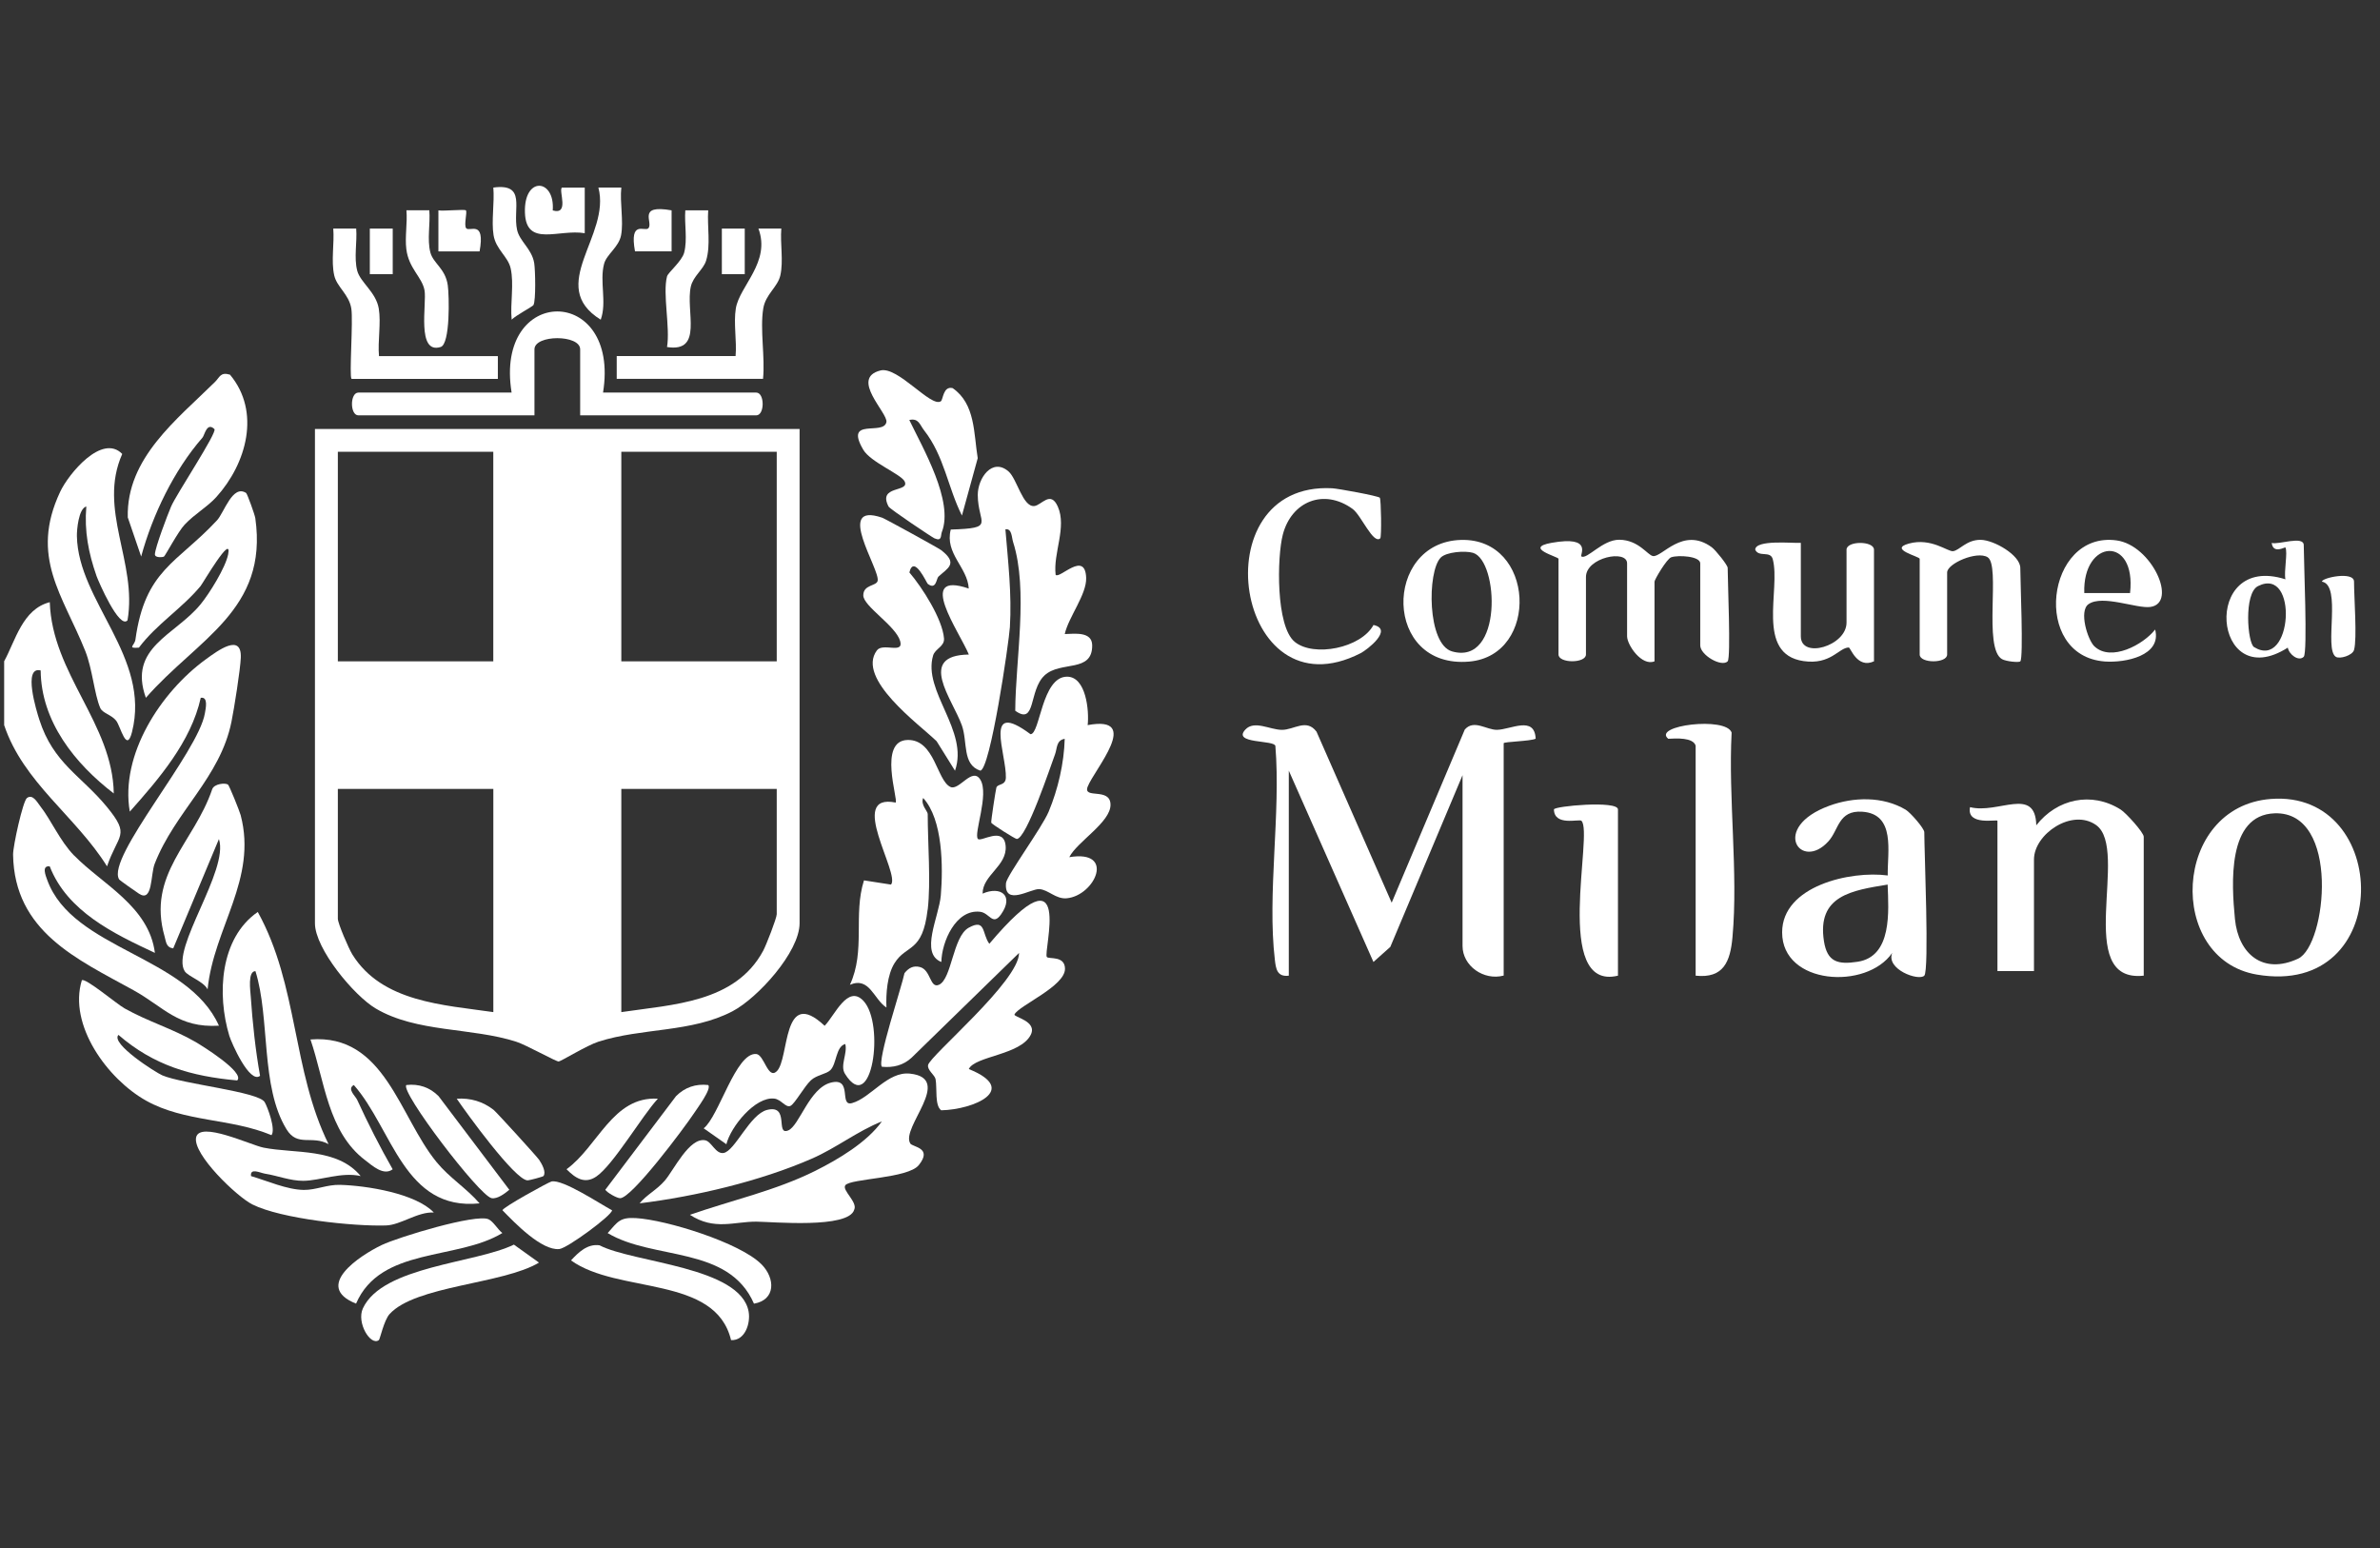 <svg width="103" height="67" viewBox="0 0 103 67" fill="none" xmlns="http://www.w3.org/2000/svg">
<rect x="0" y="0" width="103" height="67" fill="#333333" stroke="none"/>
<g clip-path="url(#clip0_709_254)">
<path d="M55.776 42.223C55.266 42.288 55.217 41.916 55.173 41.542C54.836 38.704 55.435 35.197 55.195 32.282C55.15 32.013 53.312 32.201 53.895 31.574C54.281 31.158 54.945 31.578 55.471 31.585C55.996 31.593 56.537 31.079 56.975 31.663L60.228 39.065L63.392 31.572C63.787 31.119 64.33 31.591 64.788 31.584C65.379 31.574 66.415 30.958 66.459 31.968C66.249 32.078 65.075 32.096 65.075 32.165V42.219C64.205 42.449 63.295 41.796 63.295 40.939V33.547L60.169 40.978L59.439 41.63L55.776 33.351V42.221V42.223Z" fill="white"/>
<path d="M92.773 42.223C89.695 42.554 92.189 36.747 90.712 35.704C89.673 34.97 88.025 36.094 88.025 37.196V42.025H86.444V35.52C86.444 35.445 85.09 35.755 85.258 34.93C86.479 35.241 88.085 34.006 88.125 35.716C89.021 34.57 90.515 34.239 91.778 35.035C92.002 35.175 92.775 36.025 92.775 36.211V42.223H92.773Z" fill="white"/>
<path d="M83.278 42.223C83.032 42.467 81.608 41.95 81.89 41.237C80.778 42.852 77.126 42.627 77.126 40.351C77.126 38.334 80.092 37.671 81.696 37.887C81.678 36.864 82.05 35.227 80.593 35.128C79.553 35.059 79.582 35.914 79.128 36.41C77.931 37.729 76.595 35.813 79.164 34.871C80.213 34.485 81.486 34.453 82.473 35.041C82.681 35.166 83.278 35.852 83.278 36.013C83.278 36.846 83.498 42.003 83.278 42.223ZM81.692 38.281C80.141 38.534 78.627 38.756 78.936 40.731C79.077 41.631 79.535 41.752 80.393 41.621C81.9 41.392 81.733 39.421 81.692 38.281Z" fill="white"/>
<path d="M98.272 34.576C103.506 34.166 103.653 43.197 97.67 42.176C93.735 41.505 94.012 34.908 98.272 34.576ZM98.445 35.197C96.375 35.263 96.576 38.259 96.722 39.769C96.869 41.279 97.931 42.196 99.456 41.487C100.687 40.913 101.298 35.106 98.445 35.197Z" fill="white"/>
<path d="M74.769 28.621C74.498 28.882 73.582 28.348 73.582 27.93V24.382C73.582 24.067 72.638 24.012 72.327 24.116C72.131 24.182 71.603 25.086 71.603 25.169V28.619C71.056 28.846 70.416 27.916 70.416 27.534V24.38C70.416 23.766 68.636 24.122 68.636 24.971V28.322C68.636 28.714 67.448 28.714 67.448 28.322V24.182C67.448 24.095 65.916 23.711 67.149 23.491C68.961 23.169 68.356 24.033 68.437 24.081C68.683 24.225 69.353 23.349 70.085 23.358C70.915 23.37 71.3 24.02 71.532 24.063C71.921 24.136 72.828 22.767 74.081 23.683C74.244 23.802 74.769 24.455 74.769 24.574C74.769 25.148 74.914 28.474 74.769 28.615V28.621Z" fill="white"/>
<path d="M73.383 32.268C73.27 31.906 72.537 31.953 72.198 31.971C71.484 31.395 74.708 30.997 74.94 31.704C74.791 34.55 75.231 37.758 74.977 40.557C74.882 41.615 74.591 42.352 73.383 42.223V32.268Z" fill="white"/>
<path d="M87.433 28.621C87.369 28.682 86.812 28.623 86.64 28.524C85.815 28.047 86.59 24.469 86.019 24.114C85.559 23.829 84.267 24.386 84.267 24.775V28.324C84.267 28.716 83.079 28.716 83.079 28.324V24.184C83.079 24.079 81.706 23.772 82.612 23.523C83.579 23.258 84.299 23.885 84.525 23.853C84.806 23.814 85.107 23.356 85.716 23.362C86.289 23.366 87.433 24.025 87.433 24.579C87.433 25.134 87.577 28.48 87.433 28.621Z" fill="white"/>
<path d="M77.935 23.495V27.536C77.935 28.536 79.913 27.956 79.913 26.945V23.79C79.913 23.398 81.101 23.398 81.101 23.79V28.619C80.373 28.953 80.086 28.021 80.011 28.021C79.58 28.025 79.234 28.783 78.05 28.609C75.961 28.304 77.073 25.508 76.72 24.199C76.617 23.816 76.117 24.134 75.961 23.788C75.972 23.345 77.576 23.513 77.935 23.493V23.495Z" fill="white"/>
<path d="M59.715 21.542C59.77 21.609 59.798 23.238 59.733 23.297C59.431 23.572 58.908 22.294 58.539 22.026C57.298 21.124 55.891 21.694 55.516 23.139C55.266 24.105 55.209 27.101 56.032 27.776C56.854 28.451 58.9 28.047 59.441 27.047C60.316 27.232 59.162 28.126 58.884 28.267C53.461 31.043 51.896 20.831 57.651 21.13C57.911 21.144 59.651 21.462 59.719 21.542H59.715Z" fill="white"/>
<path d="M70.021 42.223C67.175 42.912 68.981 36.016 68.439 35.52C68.344 35.431 67.264 35.767 67.25 35.029C67.248 34.886 70.021 34.631 70.021 35.029V42.225V42.223Z" fill="white"/>
<path d="M63.226 23.366C66.441 23.275 66.643 28.359 63.59 28.63C59.848 28.963 59.85 23.463 63.226 23.366ZM62.349 24.132C61.763 24.732 61.759 27.884 62.843 28.191C65.047 28.816 64.865 24.256 63.747 23.924C63.406 23.823 62.591 23.884 62.349 24.132Z" fill="white"/>
<path d="M90.648 27.977C91.366 28.648 92.759 27.898 93.269 27.243C93.56 28.381 91.97 28.69 91.096 28.627C87.893 28.395 88.537 22.97 91.596 23.386C93.12 23.592 94.262 26.097 93.063 26.266C92.476 26.349 90.993 25.723 90.386 26.145C89.958 26.442 90.349 27.7 90.646 27.977H90.648ZM92.183 25.664C92.466 23.156 90.123 23.319 90.202 25.664H92.183Z" fill="white"/>
<path d="M99.7 28.423C99.474 28.642 99.061 28.32 99.01 28.027C95.747 30.103 95.241 23.901 98.907 25.07C98.835 24.73 99.014 23.916 98.907 23.691C98.893 23.663 98.372 23.996 98.314 23.495C98.586 23.588 99.7 23.166 99.7 23.592C99.7 24.261 99.874 28.253 99.7 28.421V28.423ZM97.549 28.003C99.214 29.034 99.484 24.474 97.719 25.365C97.097 25.678 97.265 27.829 97.549 28.003Z" fill="white"/>
<path d="M101.876 28.128C101.809 28.365 101.256 28.534 101.087 28.423C100.562 28.076 101.361 25.331 100.489 25.171C100.471 25.005 101.876 24.706 101.876 25.171C101.876 25.854 102.015 27.637 101.876 28.128Z" fill="white"/>
<path d="M0.178 28.62C0.673 27.716 0.973 26.362 2.154 26.06C2.259 29.167 4.876 31.316 4.924 34.338C3.246 33.052 1.778 31.223 1.76 29.014C0.977 28.818 1.585 30.782 1.702 31.144C2.309 33.04 3.518 33.566 4.632 34.926C5.659 36.179 5.116 36.078 4.632 37.491C3.278 35.322 1.008 33.861 0.18 31.381V28.62H0.178Z" fill="white"/>
<path d="M43.648 20.403C44.016 20.726 44.262 21.951 44.762 21.899C45.073 21.868 45.464 21.211 45.779 21.923C46.177 22.818 45.571 23.938 45.685 24.876C45.858 25.068 46.964 23.805 47.006 25.007C47.032 25.727 46.241 26.707 46.08 27.439C46.486 27.431 47.26 27.312 47.267 27.924C47.281 29.135 45.898 28.581 45.204 29.23C44.51 29.879 44.847 31.411 43.937 30.758C43.947 28.557 44.512 25.545 43.844 23.457C43.778 23.249 43.796 22.861 43.511 22.907C43.628 24.316 43.792 25.717 43.705 27.142C43.663 27.807 42.855 33.333 42.422 33.35C41.633 33.087 41.885 32.114 41.626 31.389C41.213 30.243 39.671 28.357 41.929 28.326C41.53 27.352 39.605 24.676 41.925 25.47C41.875 24.547 40.88 23.962 41.146 22.917C43.118 22.853 42.323 22.683 42.315 21.422C42.312 20.7 42.94 19.786 43.65 20.405L43.648 20.403Z" fill="white"/>
<path d="M39.391 49.482C39.495 49.65 40.373 49.658 39.764 50.42C39.296 51.006 36.802 50.998 36.584 51.293C36.426 51.507 37.123 52.019 36.969 52.348C36.733 53.185 33.416 52.872 32.729 52.868C31.769 52.864 30.913 53.26 29.858 52.572C31.664 51.942 33.549 51.532 35.274 50.674C36.273 50.175 37.516 49.439 38.166 48.53C37.098 48.956 36.196 49.678 35.135 50.141C32.897 51.119 30.09 51.778 27.681 52.075C27.987 51.699 28.415 51.503 28.77 51.093C29.158 50.644 29.832 49.209 30.522 49.348C30.796 49.403 30.972 49.953 31.315 49.896C31.809 49.813 32.453 48.216 33.2 48.032C34.188 47.788 33.545 49.15 34.108 48.922C34.6 48.722 35.022 47.078 35.97 46.848C36.917 46.618 36.293 47.901 36.876 47.737C37.687 47.509 38.408 46.359 39.38 46.462C41.297 46.666 38.971 48.797 39.393 49.482H39.391Z" fill="white"/>
<path d="M40.145 39.365C39.925 41.255 39.227 40.853 38.712 41.683C38.394 42.193 38.337 43.011 38.363 43.602C37.812 43.25 37.635 42.253 36.783 42.617C37.468 41.13 36.915 39.595 37.391 38.099L38.561 38.281C38.971 37.816 36.638 34.301 38.761 34.732C38.886 34.617 37.988 32.046 39.282 32.023C40.452 32.001 40.543 33.776 41.13 34.055C41.507 34.235 42.074 33.17 42.426 33.74C42.821 34.378 42.123 36.098 42.323 36.307C42.458 36.45 43.443 35.736 43.521 36.604C43.598 37.473 42.522 37.867 42.524 38.672C43.309 38.332 43.897 38.758 43.322 39.571C42.958 40.086 42.829 39.506 42.415 39.458C41.364 39.337 40.755 40.76 40.739 41.631C39.794 41.257 40.638 39.678 40.716 38.748C40.817 37.521 40.807 35.464 39.952 34.534C39.83 34.821 40.149 35.106 40.149 35.225C40.149 36.497 40.289 38.156 40.149 39.365H40.145Z" fill="white"/>
<path d="M45.307 41.417C45.398 41.516 46.09 41.348 46.09 41.928C46.09 42.684 44.108 43.507 43.905 43.899C43.846 44.016 44.91 44.182 44.607 44.784C44.163 45.662 42.197 45.698 41.927 46.264C44.147 47.159 42.125 48.022 40.733 48.049C40.446 47.847 40.561 47.099 40.49 46.707C40.456 46.517 40.127 46.319 40.164 46.094C40.228 45.7 44.109 42.464 44.102 41.239L39.453 45.771C39.096 46.104 38.654 46.213 38.168 46.165C37.938 45.934 39.042 42.652 39.144 42.114C39.318 41.896 39.522 41.773 39.812 41.849C40.293 41.973 40.24 42.793 40.636 42.617C41.195 42.367 41.233 40.533 41.921 40.149C42.668 39.733 42.492 40.404 42.815 40.843C46.544 36.432 45.12 41.217 45.307 41.419V41.417Z" fill="white"/>
<path d="M47.071 31.38C49.446 30.938 47.359 33.297 47.071 34.045C46.857 34.603 48.05 34.055 48.06 34.821C48.07 35.587 46.617 36.422 46.276 37.095C48.3 36.759 47.384 38.762 46.165 38.874C45.693 38.918 45.372 38.502 44.978 38.477C44.613 38.453 43.447 39.241 43.537 38.215C43.564 37.903 45.099 35.811 45.384 35.124C45.788 34.154 46.05 33.028 46.078 31.973C45.705 32.035 45.755 32.389 45.66 32.64C45.469 33.147 44.425 36.302 44.002 36.307C43.937 36.307 42.908 35.664 42.898 35.599C42.886 35.524 43.083 34.227 43.12 34.087C43.17 33.907 43.517 34.01 43.531 33.657C43.568 32.658 42.522 30.23 44.597 31.773C45.013 31.779 45.079 29.288 46.177 29.284C47.006 29.282 47.141 30.764 47.071 31.381V31.38Z" fill="white"/>
<path d="M3.215 37.028C4.42 38.263 6.446 39.221 6.704 41.237C4.92 40.404 2.913 39.443 2.152 37.493C1.787 37.447 1.98 37.905 2.047 38.089C3.147 41.101 8.125 41.356 9.475 44.388C7.701 44.493 7.092 43.579 5.776 42.852C3.346 41.511 0.622 40.319 0.566 36.988C0.56 36.622 0.99 34.665 1.167 34.534C1.415 34.352 1.605 34.71 1.724 34.863C2.22 35.494 2.586 36.387 3.211 37.028H3.215Z" fill="white"/>
<path d="M5.518 26.845C5.163 27.251 4.256 25.149 4.178 24.929C3.829 23.932 3.645 22.984 3.736 21.919C3.399 22.002 3.322 22.942 3.328 23.2C3.381 26.036 6.533 28.436 5.713 31.678C5.475 32.62 5.219 31.423 5.023 31.183C4.815 30.926 4.436 30.865 4.337 30.635C4.083 30.04 4 28.951 3.691 28.175C2.727 25.761 1.274 24.11 2.604 21.282C2.967 20.508 4.416 18.747 5.29 19.645C4.22 22.058 5.954 24.336 5.518 26.847V26.845Z" fill="white"/>
<path d="M5.152 38.049C4.596 37.103 8.583 32.561 8.867 30.869C8.9 30.669 9.025 30.145 8.688 30.198C8.264 32.104 6.88 33.701 5.617 35.124C5.191 32.656 6.961 29.949 8.9 28.538C9.447 28.138 10.464 27.392 10.421 28.464C10.401 28.979 10.131 30.677 10.018 31.231C9.529 33.66 7.578 35.112 6.694 37.382C6.51 37.853 6.617 39.074 6.014 38.675C5.885 38.59 5.177 38.097 5.15 38.051L5.152 38.049Z" fill="white"/>
<path d="M40.613 24.953C40.521 25.038 40.519 25.549 40.149 25.266C40.105 25.233 39.546 23.972 39.356 24.773C39.913 25.424 40.785 26.788 40.854 27.625C40.884 27.98 40.472 28.069 40.383 28.365C39.921 29.917 41.939 31.615 41.33 33.353L40.535 32.078C39.78 31.344 37.046 29.377 37.948 28.148C38.206 27.797 39.128 28.328 38.955 27.738C38.761 27.075 37.355 26.232 37.361 25.761C37.367 25.29 37.928 25.371 37.982 25.137C38.095 24.639 36.099 21.696 38.172 22.402C38.311 22.45 40.609 23.715 40.726 23.804C41.493 24.393 41.003 24.593 40.614 24.953H40.613Z" fill="white"/>
<path d="M40.716 17.367C40.819 17.298 40.813 16.697 41.227 16.796C42.218 17.48 42.137 18.765 42.313 19.828L41.63 22.311C41.015 21.09 40.868 19.738 39.99 18.62C39.804 18.383 39.76 18.084 39.352 18.175C39.941 19.402 41.285 21.694 40.759 23.028C40.704 23.168 40.777 23.443 40.442 23.297C40.331 23.249 38.511 22.03 38.456 21.923C37.964 20.987 39.378 21.32 39.152 20.837C39.007 20.526 37.681 20.006 37.361 19.465C36.523 18.036 38.238 18.87 38.361 18.268C38.44 17.878 36.765 16.368 38.105 16.032C38.858 15.842 40.291 17.648 40.714 17.367H40.716Z" fill="white"/>
<path d="M10.266 46.757C8.272 46.577 6.658 46.11 5.126 44.786C4.769 45.162 6.745 46.419 7.025 46.537C7.917 46.917 11.186 47.242 11.454 47.695C11.575 47.899 11.943 48.873 11.749 49.126C10.001 48.39 7.992 48.566 6.323 47.632C4.654 46.697 2.947 44.362 3.542 42.421C3.697 42.306 5.049 43.446 5.386 43.636C6.383 44.2 7.477 44.519 8.47 45.096C8.708 45.235 10.615 46.409 10.266 46.755V46.757Z" fill="white"/>
<path d="M10.653 21.337C10.7 21.369 11.027 22.273 11.049 22.424C11.616 26.41 8.543 27.647 6.313 30.198C5.53 28.011 7.578 27.5 8.68 26.152C9.065 25.683 9.763 24.559 9.874 23.989C10.058 23.043 8.779 25.242 8.68 25.363C7.875 26.333 6.771 27.013 6.012 28.027C5.487 28.07 5.826 27.934 5.861 27.68C6.278 24.654 7.655 24.383 9.39 22.519C9.705 22.178 10.064 20.95 10.653 21.335V21.337Z" fill="white"/>
<path d="M7.098 24.085C7.059 24.116 6.698 24.154 6.704 23.986C6.714 23.695 7.245 22.294 7.404 21.922C7.626 21.397 9.418 18.703 9.279 18.569C8.95 18.25 8.855 18.834 8.764 18.937C7.528 20.352 6.601 22.286 6.109 24.085L5.53 22.391C5.465 19.824 7.657 18.157 9.307 16.526C9.509 16.327 9.539 16.089 9.953 16.214C11.297 17.821 10.669 20.063 9.362 21.51C8.972 21.941 8.432 22.236 7.99 22.705C7.711 23 7.162 24.033 7.098 24.085Z" fill="white"/>
<path d="M15.611 50.896C14.792 50.704 13.842 51.096 13.129 51.101C12.564 51.105 12.015 50.878 11.463 50.791C11.255 50.757 10.817 50.528 10.863 50.896C11.555 51.099 12.423 51.487 13.147 51.495C13.676 51.501 14.152 51.26 14.719 51.276C15.861 51.307 17.988 51.644 18.775 52.473C18.075 52.433 17.345 53.013 16.703 53.033C15.297 53.077 12.167 52.748 10.918 52.121C10.248 51.784 8.341 49.959 8.486 49.227C8.631 48.495 10.843 49.552 11.404 49.665C12.754 49.934 14.596 49.663 15.609 50.896H15.611Z" fill="white"/>
<path d="M14.223 49.516C13.491 49.11 12.879 49.652 12.399 48.87C11.265 47.018 11.697 44.077 11.055 42.027C10.71 42.027 10.837 42.892 10.851 43.117C10.928 44.243 11.055 45.445 11.255 46.557C10.803 46.923 10.012 45.116 9.925 44.827C9.382 43.034 9.517 40.598 11.156 39.466C12.909 42.634 12.641 46.312 14.219 49.514L14.223 49.516Z" fill="white"/>
<path d="M36.58 45.181C36.168 45.288 36.212 46.041 35.936 46.312C35.762 46.484 35.341 46.519 35.093 46.751C34.804 47.022 34.396 47.768 34.211 47.857C34.005 47.956 33.809 47.576 33.508 47.543C32.685 47.448 31.622 48.758 31.436 49.518L30.453 48.829C31.115 48.318 31.842 45.536 32.728 45.613C33.077 45.645 33.228 46.725 33.613 46.363C34.176 45.833 33.833 42.65 35.688 44.392C36.122 43.953 36.685 42.585 37.367 43.313C38.309 44.317 37.732 48.35 36.566 46.466C36.346 46.11 36.685 45.593 36.582 45.181H36.58Z" fill="white"/>
<path d="M9.864 33.95C9.923 33.99 10.373 35.114 10.415 35.276C11.146 38.047 9.249 40.153 8.984 42.815C8.809 42.468 8.133 42.255 7.992 42.027C7.382 41.049 9.919 37.671 9.475 36.311L7.497 41.041C7.188 41.004 7.189 40.756 7.124 40.531C6.349 37.831 8.399 36.474 9.186 34.148C9.277 33.917 9.741 33.871 9.864 33.952V33.95Z" fill="white"/>
<path d="M20.755 52.077C17.488 52.415 16.988 48.857 15.313 46.955C15.004 47.123 15.381 47.426 15.458 47.598C15.924 48.615 16.439 49.629 16.994 50.602C16.598 50.901 16.106 50.438 15.805 50.21C14.189 48.989 14.052 46.781 13.436 44.984C16.651 44.728 17.276 48.32 18.893 50.29C19.46 50.98 20.184 51.416 20.757 52.079L20.755 52.077Z" fill="white"/>
<path d="M31.638 57.995C30.964 55.174 26.742 56.01 24.712 54.545C25.033 54.197 25.425 53.815 25.947 53.892C27.414 54.654 32.043 54.81 32.398 56.76C32.489 57.26 32.247 58.026 31.638 57.995Z" fill="white"/>
<path d="M23.326 54.64C21.778 55.574 17.98 55.629 16.858 56.87C16.618 57.137 16.445 57.955 16.398 57.992C16.045 58.267 15.415 57.242 15.706 56.619C16.556 54.79 20.582 54.673 22.24 53.862L23.326 54.64Z" fill="white"/>
<path d="M32.953 54.711C33.565 55.33 33.567 56.258 32.63 56.417C31.529 53.894 28.288 54.553 26.298 53.363C26.736 52.868 26.827 52.674 27.519 52.714C28.829 52.789 32.031 53.779 32.953 54.713V54.711Z" fill="white"/>
<path d="M15.409 56.415C13.543 55.673 15.561 54.339 16.524 53.878C17.238 53.537 20.598 52.516 21.143 52.765C21.35 52.86 21.542 53.207 21.74 53.361C19.772 54.556 16.475 53.949 15.409 56.415Z" fill="white"/>
<path d="M23.869 51.129C24.357 51.026 25.955 52.091 26.488 52.376C26.488 52.594 24.551 54.02 24.204 54.054C23.437 54.129 22.268 52.914 21.746 52.376C21.746 52.253 23.748 51.155 23.869 51.129Z" fill="white"/>
<path d="M17.589 46.955C18.128 46.895 18.602 47.056 18.981 47.438L22.042 51.489C21.851 51.649 21.524 51.899 21.274 51.851C20.743 51.75 17.294 47.216 17.587 46.955H17.589Z" fill="white"/>
<path d="M30.647 46.955C30.818 47.107 30.155 47.99 30.019 48.2C29.632 48.784 27.315 51.895 26.827 51.853C26.672 51.839 26.284 51.618 26.195 51.489L29.256 47.438C29.636 47.056 30.108 46.895 30.647 46.955Z" fill="white"/>
<path d="M28.471 47.547C27.779 48.295 26.547 50.408 25.81 50.913C25.307 51.258 24.9 50.986 24.518 50.6C25.885 49.607 26.518 47.434 28.471 47.547Z" fill="white"/>
<path d="M23.522 50.893C23.503 50.923 22.908 51.085 22.825 51.081C22.276 51.05 20.198 48.184 19.766 47.547C20.362 47.511 20.89 47.665 21.358 48.027C21.477 48.118 23.253 50.068 23.336 50.197C23.455 50.379 23.645 50.719 23.522 50.893Z" fill="white"/>
<path d="M34.604 18.566V39.955C34.604 41.199 32.79 43.192 31.7 43.764C29.922 44.694 27.787 44.473 25.897 45.08C25.396 45.241 24.292 45.922 24.18 45.937C24.079 45.953 22.775 45.219 22.337 45.08C20.398 44.459 18.031 44.691 16.261 43.644C15.317 43.086 13.63 41.053 13.63 39.956V18.566H34.602H34.604ZM21.348 19.552H14.621V28.62H21.348V19.552ZM33.615 19.552H26.889V28.62H33.615V19.552ZM21.348 34.14H14.621V39.759C14.621 39.959 15.093 41.055 15.248 41.304C16.53 43.373 19.193 43.487 21.35 43.8V34.14H21.348ZM33.615 34.14H26.889V43.8C29.119 43.468 31.817 43.394 33.028 41.146C33.159 40.903 33.615 39.731 33.615 39.563V34.142V34.14Z" fill="white"/>
<path d="M26.098 16.989H32.727C33.099 16.989 33.099 17.975 32.727 17.975H25.108V15.117C25.108 14.474 23.13 14.474 23.13 15.117V17.975H15.512C15.139 17.975 15.139 16.989 15.512 16.989H22.141C21.383 12.309 26.853 12.307 26.098 16.989Z" fill="white"/>
<path d="M31.834 15.412C31.892 14.753 31.741 13.993 31.844 13.352C32.001 12.374 33.367 11.345 32.822 9.89H33.813C33.759 10.539 33.912 11.289 33.771 11.919C33.656 12.425 33.131 12.736 33.032 13.35C32.883 14.272 33.117 15.44 33.022 16.395H26.69V15.41H31.834V15.412Z" fill="white"/>
<path d="M15.214 16.397C15.105 16.291 15.29 13.88 15.204 13.352C15.105 12.736 14.58 12.425 14.465 11.921C14.322 11.289 14.475 10.541 14.423 9.89H15.415C15.462 10.476 15.311 11.149 15.46 11.717C15.595 12.223 16.273 12.641 16.392 13.352C16.497 13.989 16.342 14.755 16.402 15.412H21.546V16.397H15.214Z" fill="white"/>
<path d="M28.867 11.962C28.911 11.792 29.513 11.307 29.61 10.929C29.757 10.355 29.614 9.694 29.658 9.103H30.649C30.6 9.809 30.766 10.601 30.558 11.281C30.445 11.656 29.999 11.954 29.898 12.398C29.658 13.451 30.459 15.269 28.867 15.018C29.01 14.171 28.671 12.71 28.867 11.962Z" fill="white"/>
<path d="M18.58 9.103C18.628 9.688 18.477 10.361 18.626 10.929C18.751 11.4 19.278 11.622 19.379 12.348C19.441 12.788 19.49 14.886 19.072 15.016C18.011 15.349 18.477 13.134 18.372 12.562C18.267 11.99 17.69 11.622 17.585 10.783C17.518 10.254 17.637 9.645 17.589 9.101H18.58V9.103Z" fill="white"/>
<path d="M23.086 13.203C23.049 13.266 22.301 13.662 22.143 13.834C22.075 13.126 22.254 12.295 22.099 11.608C21.984 11.101 21.459 10.791 21.36 10.177C21.26 9.564 21.405 8.776 21.35 8.117C22.799 7.921 22.178 9.039 22.378 9.949C22.488 10.448 23.013 10.763 23.118 11.38C23.169 11.685 23.195 13.015 23.086 13.201V13.203Z" fill="white"/>
<path d="M26.889 8.117C26.819 8.768 26.994 9.556 26.879 10.179C26.781 10.698 26.254 11.003 26.143 11.418C25.939 12.186 26.272 13.075 25.998 13.835C23.623 12.366 26.45 10.203 25.897 8.117H26.889Z" fill="white"/>
<path d="M23.921 9.107C24.654 9.316 24.171 8.261 24.315 8.119H25.306V10.092C24.184 9.902 22.771 10.716 22.718 9.207C22.662 7.61 24.026 7.725 23.921 9.107Z" fill="white"/>
<path d="M20.162 9.102C20.232 9.18 20.061 9.759 20.18 9.882C20.333 10.039 21.005 9.5 20.755 10.88H18.973V9.104C19.215 9.142 20.111 9.047 20.162 9.104V9.102Z" fill="white"/>
<path d="M29.065 9.103V10.878H27.481C27.231 9.499 27.904 10.037 28.056 9.881C28.294 9.637 27.541 8.834 29.065 9.103Z" fill="white"/>
<path d="M32.231 9.892H31.24V11.865H32.231V9.892Z" fill="white"/>
<path d="M16.996 9.892H16.005V11.865H16.996V9.892Z" fill="white"/>
</g>
<defs>
<clipPath id="clip0_709_254">
<rect width="102" height="50" fill="white" transform="translate(0.178 8.04)"/>
</clipPath>
</defs>
</svg>
